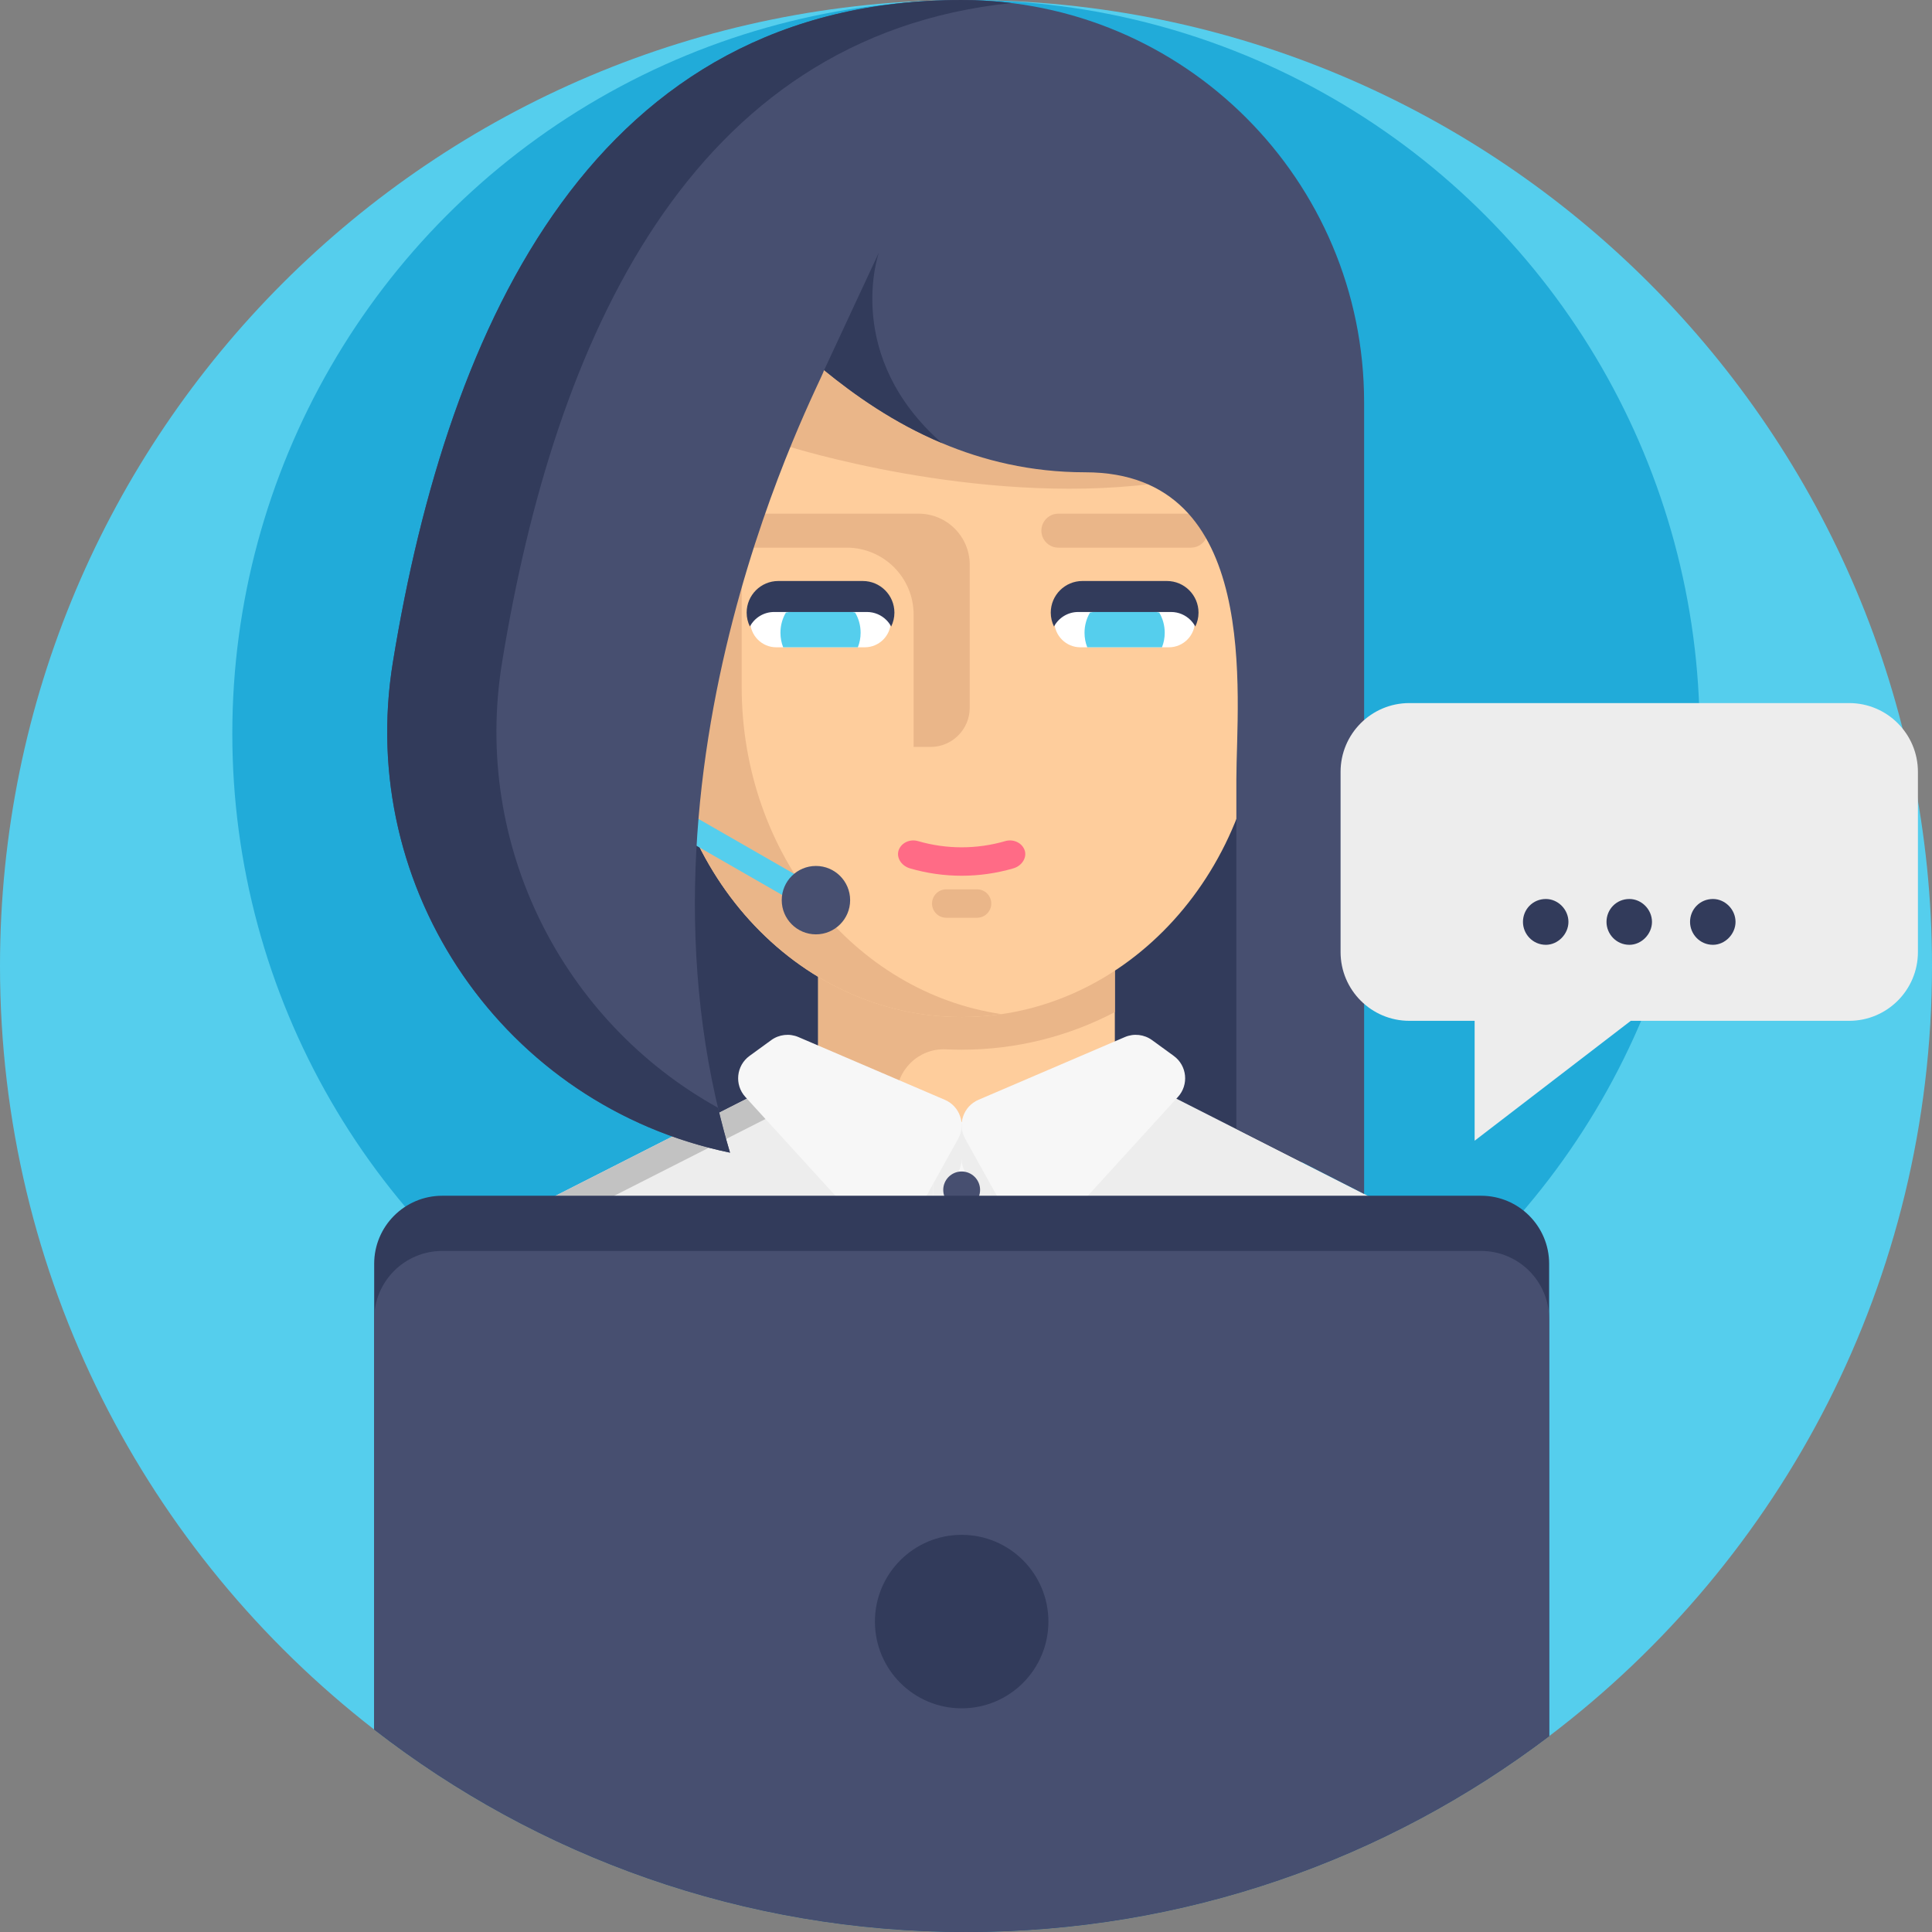 <?xml version="1.0" encoding="iso-8859-1"?>
<!-- Generator: Adobe Illustrator 19.0.0, SVG Export Plug-In . SVG Version: 6.00 Build 0)  -->
<svg version="1.1" id="Capa_1" xmlns="http://www.w3.org/2000/svg" xmlns:xlink="http://www.w3.org/1999/xlink" x="0px" y="0px"
	 viewBox="0 0 512 512" style="enable-background:new 0 0 512 512;" xml:space="preserve">
<rect x="0" y="0" width="512" height="512" fill="#808080" stroke="none"/>
<path style="fill:#55CEED;" d="M512,256c0,83.331-39.811,157.362-101.46,204.1C367.595,492.68,314.065,512,256,512
	c-59.099,0-113.518-20.02-156.839-53.656C38.828,411.512,0,338.286,0,256C0,114.615,114.615,0,256,0S512,114.615,512,256z"/>
<circle style="fill:#21ABD9;" cx="256" cy="194.435" r="194.435"/>
<polygon style="fill:#323B5B;" points="344.936,88.479 155.878,88.479 190.826,324.756 344.936,340.779 "/>
<rect x="216.816" y="248.132" style="fill:#FECD9C;" width="78.629" height="50.552"/>
<path style="fill:#EAB689;" d="M237.554,248.134L237.554,248.134l-20.731-0.001v0.001h-0.001v21.379c0,0,0.001,0,0.001,0.001v21.153
	h20.731l0,0c0-7.162,5.964-12.92,13.118-12.584c1.382,0.065,2.773,0.098,4.172,0.098c14.655,0,28.471-3.604,40.61-9.968v-20.079
	L237.554,248.134L237.554,248.134z"/>
<path style="fill:#FECD9C;" d="M334.285,93.649l-158.878-9.32v97.659c0,48.346,35.566,87.539,79.438,87.539l0,0
	c43.873,0,79.438-39.193,79.438-87.539V93.649H334.285z"/>
<g>
	<path style="fill:#EAB689;" d="M196.551,181.988V85.569l-21.144-1.24v97.659c0,48.346,35.566,87.539,79.438,87.539l0,0
		c3.585,0,7.113-0.266,10.571-0.773C226.543,263.057,196.551,226.384,196.551,181.988z"/>
	<path style="fill:#EAB689;" d="M208.898,118.292c0,0,49.441,15.743,96.401,9.94c46.96-5.803-8.293-37.091-8.293-37.091
		l-79.883-5.326l-11.317,5.326"/>
	<path style="fill:#EAB689;" d="M315.602,136.127H280.48c-2.487,0-4.502,2.016-4.502,4.502l0,0c0,2.487,2.016,4.502,4.502,4.502
		h35.122c2.487,0,4.502-2.016,4.502-4.502l0,0C320.106,138.143,318.089,136.127,315.602,136.127z"/>
	<path style="fill:#EAB689;" d="M199.854,136.127c-2.48,0-4.606,1.939-4.651,4.418c-0.046,2.526,1.987,4.587,4.501,4.587h24.675
		c9.797,0,17.74,7.942,17.74,17.74v35.075h4.47c5.743,0,10.398-4.655,10.398-10.398v-37.875c0-7.481-6.066-13.547-13.547-13.547
		L199.854,136.127L199.854,136.127z"/>
</g>
<path style="fill:#FF6B86;" d="M266.41,222.9c-7.551,2.196-15.576,2.196-23.128,0c-2.021-0.582-4.263,0.319-5.064,2.243l0,0
	c-0.8,1.917,0.494,4.277,2.959,4.991c8.926,2.597,18.411,2.597,27.337,0c2.465-0.715,3.76-3.074,2.959-4.991l0,0
	C270.673,223.219,268.431,222.318,266.41,222.9z"/>
<path style="fill:#EAB689;" d="M258.927,235.682h-8.16c-2.08,0-3.768,1.686-3.768,3.767l0,0c0,2.08,1.686,3.767,3.768,3.767h8.16
	c2.08,0,3.767-1.686,3.767-3.767l0,0C262.694,237.368,261.007,235.682,258.927,235.682z"/>
<path style="fill:#EDEDED;" d="M381.999,340.088v48.037c-18.445,13.577-39.152,24.269-61.439,31.409
	c-18.428,5.911-37.942,9.411-58.167,10.104c-2.499,0.088-5.017,0.132-7.543,0.132c-2.526,0-5.043-0.044-7.551-0.132
	c-20.225-0.693-39.731-4.192-58.167-10.104c-22.287-7.148-42.985-17.831-61.431-31.409v-48.037c0-8.156,4.579-15.612,11.841-19.296
	l59.281-30.084l48.476,7.28l3.737,0.561l11.358,1.886l0.219,0.036v7.99l48.257-17.752l59.273,30.084
	C377.412,324.476,381.999,331.931,381.999,340.088z"/>
<path style="fill:#C2C2C2;" d="M228.555,293.366l-14.2-2.657l-59.273,30.084c-7.271,3.683-11.849,11.139-11.849,19.296v58.457
	c-5.333-3.254-10.516-6.727-15.533-10.42v-48.037c0-8.156,4.579-15.612,11.841-19.296l59.281-30.084l22.181-7.184L228.555,293.366z"
	/>
<path style="fill:#F7F7F7;" d="M262.392,297.365v132.272c-2.499,0.088-5.017,0.132-7.543,0.132c-2.526,0-5.043-0.044-7.551-0.132
	V297.365H262.392z"/>
<path style="fill:#EDEDED;" d="M265.831,297.659h-18.233v1.482l-0.296-0.126v23.554l6.617-11.912c0.63-1.132,0.928-2.356,0.928-3.56
	c0,1.203,0.298,2.423,0.928,3.56l6.617,11.912v-15.472h3.44v-9.438H265.831z"/>
<g>
	<path style="fill:#F7F7F7;" d="M211.591,274.833l38.803,16.631c4,1.715,5.639,6.511,3.527,10.315l-12.566,22.62
		c-2.438,4.389-8.463,5.091-11.845,1.381l-31.979-35.074c-2.949-3.234-2.431-8.312,1.108-10.886l5.743-4.176
		C206.472,274.122,209.212,273.813,211.591,274.833z"/>
	<path style="fill:#F7F7F7;" d="M298.102,274.833l-38.803,16.631c-4,1.715-5.639,6.511-3.527,10.315l12.566,22.62
		c2.438,4.389,8.463,5.091,11.845,1.381l31.979-35.074c2.949-3.234,2.431-8.312-1.108-10.886l-5.743-4.176
		C303.221,274.122,300.481,273.813,298.102,274.833z"/>
</g>
<g>
	<circle style="fill:#474F70;" cx="254.851" cy="315.34" r="4.882"/>
	<circle style="fill:#474F70;" cx="254.851" cy="354.544" r="4.882"/>
	<circle style="fill:#474F70;" cx="254.851" cy="393.749" r="4.882"/>
</g>
<path style="fill:#FFFFFF;" d="M316.677,164.613c0,3.824-3.093,6.928-6.917,6.928h-23.437c-1.912,0-3.636-0.773-4.89-2.027
	s-2.027-2.988-2.027-4.901c0-1.181,0.293-2.288,0.815-3.26c1.16-2.184,1.473-5.653,4.117-5.653l26.99-0.355
	c1.912,0,3.396,4.044,3.803,2.33c0.481-2.048,0.418,3.072,0.731,3.678C316.385,162.325,316.677,163.432,316.677,164.613z"/>
<path style="fill:#55CEED;" d="M308.663,167.685c0,1.369-0.251,2.664-0.731,3.856h-19.79c-0.481-1.191-0.731-2.487-0.731-3.856
	c0-1.954,0.533-3.783,1.452-5.35l9.749-1.724l8.6,1.724C308.14,163.903,308.663,165.731,308.663,167.685z"/>
<path style="fill:#323B5B;" d="M285.737,162.184h24.609c2.009,0,3.827,0.816,5.142,2.131c0.505,0.505,0.935,1.086,1.275,1.722
	c0.543-1.112,0.857-2.356,0.857-3.676c0-4.634-3.756-8.391-8.391-8.391h-22.375c-4.634,0-8.391,3.756-8.391,8.391
	c0,1.321,0.313,2.565,0.857,3.677C280.544,163.746,282.956,162.184,285.737,162.184z"/>
<path style="fill:#FFFFFF;" d="M236.084,164.613c0,3.824-3.093,6.928-6.917,6.928H205.73c-1.912,0-3.636-0.773-4.89-2.027
	c-1.254-1.254-2.027-2.988-2.027-4.901c0-1.181,0.293-2.288,0.815-3.26c1.16-2.184,1.473-5.653,4.117-5.653l26.99-0.355
	c1.912,0,3.406,4.044,3.803,2.33c0.481-2.048,0.418,3.072,0.742,3.678C235.792,162.325,236.084,163.432,236.084,164.613z"/>
<g>
	<path style="fill:#55CEED;" d="M228.07,167.685c0,1.369-0.251,2.664-0.731,3.856h-19.79c-0.47-1.191-0.721-2.487-0.721-3.856
		c0-1.954,0.522-3.783,1.442-5.35l9.749-1.724l8.6,1.724C227.547,163.903,228.07,165.731,228.07,167.685z"/>
	
		<rect x="178.561" y="225.281" transform="matrix(0.867 0.498 -0.498 0.867 140.078 -68.598)" style="fill:#55CEED;" width="40.347" height="6.433"/>
</g>
<g>
	<circle style="fill:#474F70;" cx="216.231" cy="238.55" r="9.063"/>
	<path style="fill:#474F70;" d="M361.504,106.627v209.779l-33.855-17.278c0,0,0-70.561,0-92.496
		c0-21.936,7.017-81.472-40.074-81.472c-14.463,0-27.11-3.158-37.978-7.745l-0.008-0.008c-12.805-5.394-23.163-12.771-31.189-19.313
		c-0.008-0.008-0.026-0.018-0.036-0.026c-0.008,0.018-0.018,0.07-0.036,0.158v0.008c-0.499,2.693-55.572,104.609-24.874,207.227
		c-53.624-11.113-90.839-58.361-90.839-111.468c0-6.096,0.491-12.27,1.499-18.48C118.859,85.068,158.17,0.001,254.841,0.001h0.026
		C313.765,0.001,361.504,47.74,361.504,106.627z"/>
</g>
<g>
	<path style="fill:#323B5B;" d="M133.057,175.517C146.975,90.155,182.783,9.604,268.025,0.81c-4.31-0.53-8.698-0.808-13.151-0.808
		h-0.027c-96.672,0-135.985,85.064-150.733,175.515c-9.824,60.255,29.561,117.556,89.343,129.944l0,0
		c-1.187-3.966-2.23-7.931-3.168-11.89C149.257,270.847,125.129,224.147,133.057,175.517z"/>
	<path style="fill:#323B5B;" d="M249.59,117.406c-12.805-5.394-23.163-12.771-31.189-19.313l14.516-31.18
		C232.671,67.614,223.558,94.497,249.59,117.406z"/>
	<path style="fill:#323B5B;" d="M205.145,162.184h24.609c2.009,0,3.827,0.816,5.142,2.131c0.505,0.505,0.934,1.086,1.275,1.722
		c0.543-1.112,0.857-2.356,0.857-3.676c0-4.634-3.756-8.391-8.391-8.391h-22.375c-4.634,0-8.391,3.756-8.391,8.391
		c0,1.321,0.313,2.565,0.857,3.677C199.952,163.746,202.364,162.184,205.145,162.184z"/>
	<path style="fill:#323B5B;" d="M410.54,334.921V460.1C367.595,492.68,314.065,512,256,512c-59.099,0-113.518-20.02-156.839-53.656
		V334.921c0-9.958,8.077-18.035,18.035-18.035h275.31C402.463,316.886,410.54,324.963,410.54,334.921z"/>
</g>
<path style="fill:#474F70;" d="M410.54,349.55V460.1C367.595,492.68,314.065,512,256,512c-59.099,0-113.518-20.02-156.839-53.656
	V349.55c0-9.958,8.077-18.035,18.035-18.035h275.31C402.463,331.515,410.54,339.592,410.54,349.55z"/>
<path style="fill:#EDEDED;" d="M490.036,186.322H373.498c-10.07,0-18.232,8.164-18.232,18.233v47.742
	c0,10.07,8.164,18.233,18.232,18.233h17.294v31.774l41.381-31.774h57.863c10.07,0,18.233-8.164,18.233-18.233v-47.742
	C508.27,194.485,500.107,186.322,490.036,186.322z"/>
<g>
	<path style="fill:#323B5B;" d="M415.653,244.314c0,3.214-2.767,6.071-5.981,6.071c-3.482,0-6.071-2.857-6.071-6.071
		c0-3.303,2.589-6.071,6.071-6.071C412.886,238.243,415.653,241.011,415.653,244.314z"/>
	<path style="fill:#323B5B;" d="M437.793,244.314c0,3.214-2.767,6.071-5.982,6.071c-3.481,0-6.07-2.857-6.07-6.071
		c0-3.303,2.589-6.071,6.07-6.071C435.025,238.243,437.793,241.011,437.793,244.314z"/>
	<path style="fill:#323B5B;" d="M459.933,244.314c0,3.214-2.767,6.071-5.981,6.071c-3.482,0-6.071-2.857-6.071-6.071
		c0-3.303,2.589-6.071,6.071-6.071C457.166,238.243,459.933,241.011,459.933,244.314z"/>
	<circle style="fill:#323B5B;" cx="254.851" cy="429.735" r="22.988"/>
</g>
<g>
</g>
<g>
</g>
<g>
</g>
<g>
</g>
<g>
</g>
<g>
</g>
<g>
</g>
<g>
</g>
<g>
</g>
<g>
</g>
<g>
</g>
<g>
</g>
<g>
</g>
<g>
</g>
<g>
</g>
</svg>
